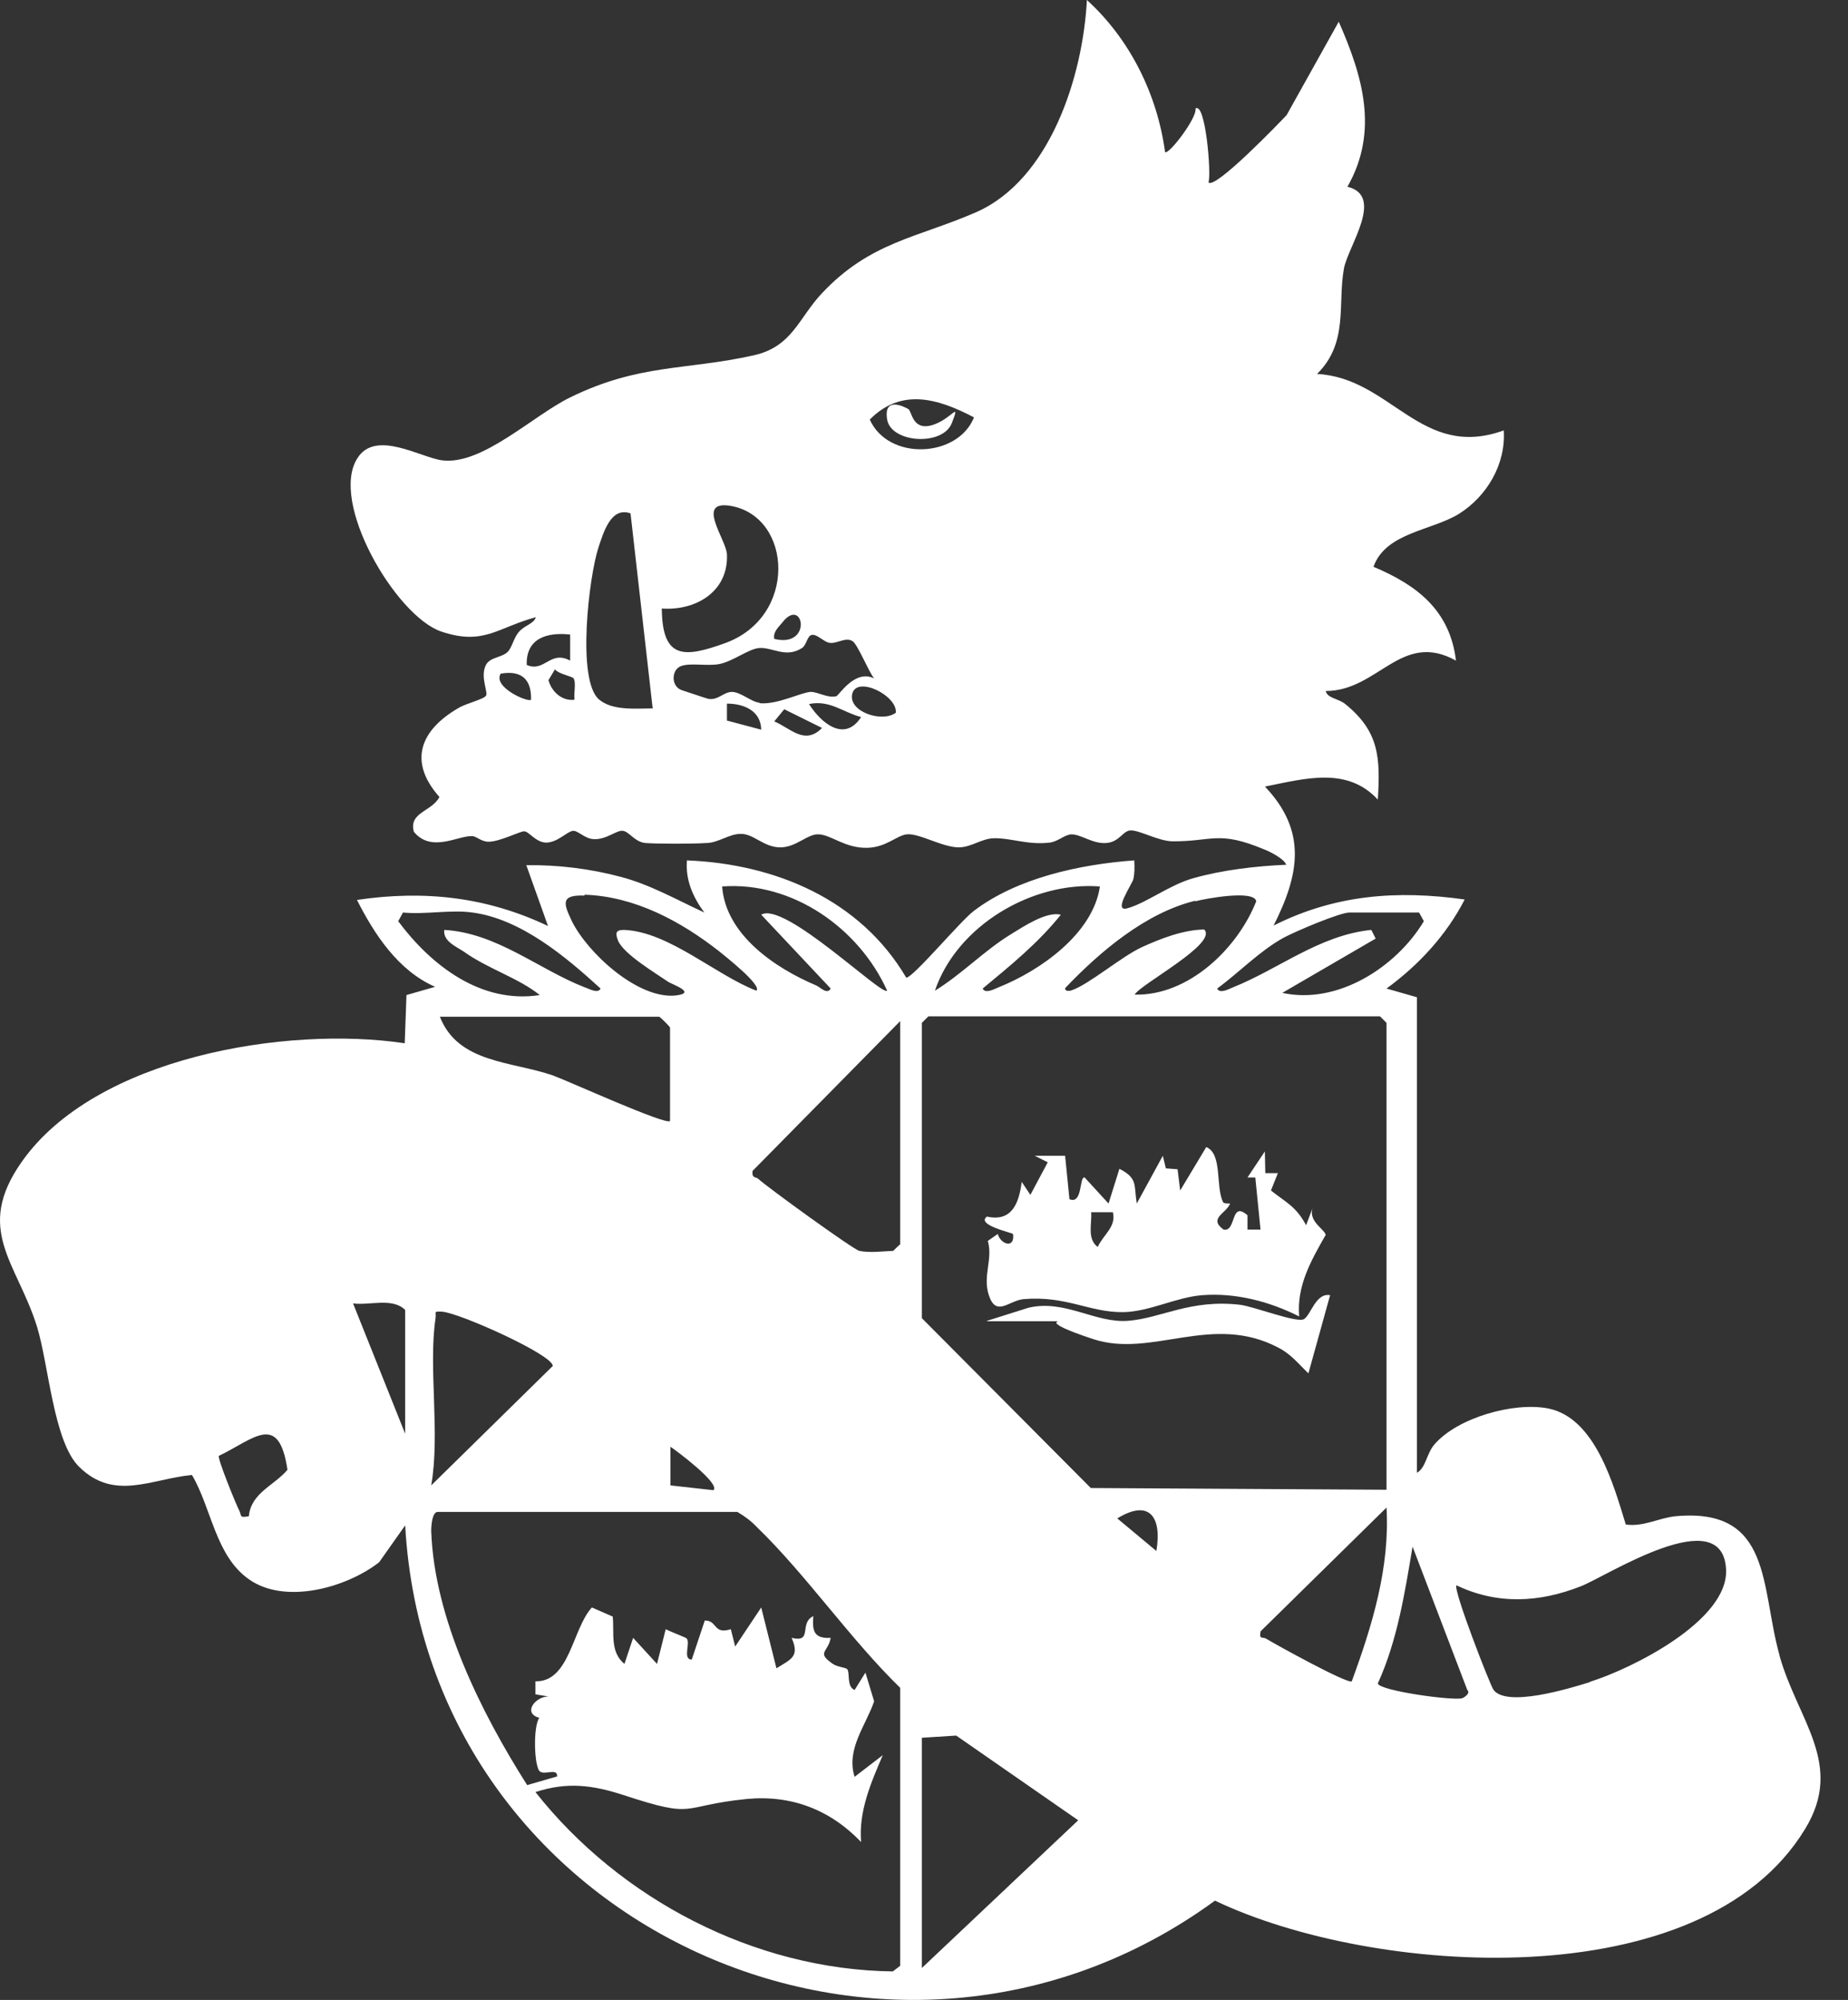 <svg width="61" height="66" viewBox="0 0 61 66" fill="none" xmlns="http://www.w3.org/2000/svg">
<rect x="0" y="0" width="61" height="66" fill="#333333" stroke="none"/>
<path d="M58.739 54.625C58.108 52.374 58.509 49.737 55.299 50.038C54.754 50.095 54.238 50.396 53.665 50.31C53.263 49.006 52.661 46.798 51.113 46.483C49.981 46.254 48.103 46.784 47.344 47.673C47.086 47.974 47.071 48.432 46.77 48.605V32.91L45.767 32.623C46.828 31.849 47.745 30.86 48.347 29.684C46.111 29.369 44.061 29.527 42.04 30.544C42.886 28.867 43.158 27.434 41.754 25.958C43.058 25.7 44.463 25.284 45.48 26.388C45.566 24.997 45.523 24.137 44.405 23.234C44.176 23.048 43.818 23.048 43.76 22.804C45.495 22.804 46.254 20.798 48.06 21.801C47.86 20.138 46.77 19.307 45.337 18.705C45.738 17.573 47.258 17.515 48.161 16.956C49.092 16.369 49.709 15.308 49.637 14.204C46.899 15.193 45.925 12.47 43.474 12.341C44.52 11.309 44.147 10.048 44.362 8.858C44.506 8.113 45.71 6.464 44.477 6.163C45.523 4.329 44.979 2.508 44.19 0.717L42.47 3.798C42.255 4.028 40.105 6.264 39.89 6.02C39.991 5.748 39.79 3.34 39.46 3.583C39.532 3.87 38.572 5.131 38.457 5.017C38.199 3.11 37.296 1.29 35.877 0C35.748 2.494 34.673 5.934 32.208 7.009C30.258 7.855 28.725 7.984 27.134 9.675C26.36 10.492 26.159 11.438 24.883 11.725C22.647 12.226 21.099 11.997 18.82 13.115C17.588 13.717 15.925 15.351 14.606 15.193C13.89 15.107 12.399 14.161 11.797 15.122C10.865 16.569 13.058 20.325 14.563 20.841C15.968 21.314 16.412 20.712 17.688 20.368C17.616 20.597 17.315 20.626 17.115 20.869C16.957 21.056 16.9 21.371 16.756 21.514C16.57 21.701 16.169 21.686 16.04 21.944C15.839 22.331 16.126 22.862 16.04 22.962C15.968 23.077 15.366 23.22 15.137 23.363C13.875 24.094 13.46 25.126 14.506 26.302C14.248 26.789 13.488 26.803 13.66 27.448C14.234 28.151 15.108 27.577 15.581 27.592C15.724 27.592 15.882 27.778 16.126 27.778C16.498 27.778 17.158 27.434 17.301 27.434C17.459 27.434 17.674 27.792 18.018 27.807C18.405 27.807 18.706 27.448 18.906 27.42C19.064 27.391 19.293 27.678 19.594 27.692C20.01 27.721 20.368 27.377 20.569 27.42C20.77 27.448 20.956 27.792 21.314 27.821C21.687 27.85 22.891 27.85 23.307 27.821C23.708 27.821 24.081 27.506 24.468 27.52C24.883 27.52 25.213 27.964 25.758 27.964C26.288 27.964 26.661 27.506 27.033 27.534C27.463 27.563 27.893 27.993 28.624 27.979C29.255 27.964 29.585 27.577 29.929 27.534C30.344 27.491 31.104 27.964 31.649 27.964C32.05 27.964 32.394 27.678 32.795 27.663C33.369 27.649 33.928 27.893 34.644 27.807C34.917 27.778 35.132 27.549 35.361 27.534C35.691 27.534 36.063 27.85 36.508 27.821C36.966 27.792 37.067 27.391 37.339 27.405C37.626 27.405 38.228 27.749 38.686 27.764C40.019 27.778 40.206 27.391 41.739 28.036C41.926 28.108 42.384 28.337 42.456 28.538C41.453 28.581 40.349 28.71 39.389 28.982C38.615 29.197 37.841 29.799 37.224 29.971C36.708 30.129 37.368 29.183 37.411 29.011C37.454 28.81 37.454 28.609 37.439 28.394C35.662 28.523 33.584 28.968 32.15 30.057C31.706 30.387 30.144 32.264 29.914 32.264C28.395 29.684 25.586 28.509 22.676 28.394C22.619 29.039 22.877 29.613 23.249 30.114C22.346 29.699 21.472 29.197 20.497 28.939C19.48 28.667 18.419 28.538 17.373 28.552L18.089 30.559C16.068 29.598 14.004 29.369 11.783 29.699C12.356 30.831 13.144 32.035 14.363 32.566L13.417 32.838L13.359 34.429C9.446 33.841 3.14 34.888 0.717 38.342C-0.859 40.578 0.56 41.667 1.219 43.774C1.606 45.021 1.764 47.572 2.609 48.404C3.77 49.55 4.989 48.805 6.336 48.676C6.981 49.766 7.11 51.342 8.214 52.116C9.403 52.962 11.424 52.403 12.514 51.557L13.374 50.339C14.119 63.612 29.427 70.52 40.105 62.723C45.294 65.203 56.173 65.977 59.584 60.358C60.889 58.222 59.341 56.775 58.739 54.639V54.625ZM25.557 21.084C25.514 20.855 25.686 20.712 25.815 20.554C26.517 19.637 26.847 21.4 25.557 21.084ZM16.527 22.231C17.201 22.116 17.545 22.403 17.53 23.091C17.43 23.191 16.255 22.675 16.527 22.231ZM17.387 21.944C17.358 21.07 18.046 20.855 18.82 20.941V21.801C18.161 21.443 17.975 22.202 17.387 21.944ZM18.964 23.091C18.548 23.148 18.204 22.819 18.104 22.446L18.319 22.088C18.433 22.245 18.892 22.317 18.935 22.389C19.021 22.532 18.935 22.89 18.964 23.077V23.091ZM19.766 23.077C19.035 22.432 19.437 19.049 19.752 18.074C19.924 17.558 20.168 16.713 20.813 16.942L21.544 23.378C20.999 23.378 20.211 23.464 19.766 23.077ZM21.83 20.081C22.948 20.167 24.052 19.536 23.995 18.289C23.966 17.788 22.934 16.483 24.138 16.698C26.159 17.071 26.331 20.368 23.923 21.228C22.576 21.715 21.859 21.758 21.845 20.081H21.83ZM23.995 23.779V23.22C24.525 23.22 25.113 23.435 25.127 24.08L23.995 23.779ZM25.07 23.191C24.797 23.163 24.468 22.847 24.167 22.833C23.88 22.833 23.708 23.12 23.378 23.062C23.264 23.034 22.69 22.833 22.504 22.776C22.131 22.647 22.16 22.073 22.504 21.973C22.819 21.873 23.335 21.987 23.737 21.916C24.195 21.83 24.726 21.4 25.07 21.385C25.5 21.357 25.944 21.729 26.474 21.385C26.618 21.299 26.646 20.984 26.79 20.955C26.962 20.912 27.191 21.185 27.377 21.213C27.621 21.256 27.908 21.013 28.137 21.156C28.309 21.256 28.667 22.159 28.854 22.389C28.223 22.073 27.693 22.948 27.607 22.976C27.32 23.048 27.005 22.833 26.761 22.833C26.446 22.847 25.657 23.263 25.07 23.206V23.191ZM25.557 23.808L25.887 23.406L27.134 24.023C26.56 24.61 26.087 24.023 25.557 23.808ZM26.704 23.234C27.392 23.091 27.822 23.507 28.424 23.664C27.879 24.51 27.105 23.865 26.704 23.234ZM28.137 22.876C28.309 22.303 29.628 22.962 29.57 23.521C29.112 23.865 27.965 23.478 28.137 22.876ZM28.71 13.846C29.757 12.785 30.975 13.158 32.15 13.774C31.62 15.107 29.327 15.222 28.71 13.846ZM8.214 50.038C7.884 50.095 7.984 50.023 7.898 49.852C7.798 49.665 7.167 48.117 7.225 48.045C8.386 47.486 9.203 46.584 9.489 48.504C9.059 49.02 8.285 49.264 8.214 50.038ZM13.374 47.315L11.654 43.014C12.213 43.086 12.958 42.814 13.374 43.23V47.315ZM29.284 32.694C29.112 32.881 25.887 29.727 25.127 30.186L27.42 32.623C27.306 32.838 27.076 32.58 26.947 32.523C25.586 31.949 23.952 30.846 23.837 29.254C26.159 29.082 28.352 30.631 29.284 32.694ZM29.714 33.698V41.065C29.699 41.065 29.484 41.28 29.484 41.28C29.126 41.294 28.71 41.352 28.366 41.28C28.166 41.237 25.299 39.159 25.027 38.901C24.955 38.829 24.812 38.901 24.84 38.643L29.714 33.698ZM19.308 29.527C20.956 29.584 22.475 30.401 23.751 31.404C23.923 31.548 25.156 32.508 24.969 32.694C23.622 32.178 22.074 30.745 20.598 30.688C20.311 30.688 20.311 30.802 20.397 31.032C20.569 31.476 21.63 32.107 22.045 32.394C22.16 32.48 23.034 32.766 22.303 32.852C21.056 32.981 19.394 31.448 18.878 30.401C18.605 29.828 18.491 29.527 19.279 29.555L19.308 29.527ZM23.55 49.178L22.131 49.02V47.745C22.289 47.845 23.794 48.963 23.55 49.178ZM22.117 33.913V36.995C21.974 37.138 18.763 35.676 18.247 35.489C16.871 35.017 15.122 35.088 14.52 33.554H21.759C21.787 33.554 22.117 33.884 22.117 33.913ZM13.144 30.401L13.302 30.114C14.033 30.186 14.893 30.014 15.595 30.114C17.201 30.329 18.677 31.576 19.824 32.623C19.738 32.809 19.437 32.623 19.293 32.58C17.76 31.978 16.398 30.788 14.664 30.688C14.621 31.061 15.051 31.233 15.309 31.404C16.111 31.978 17.1 32.264 17.817 32.838C15.882 33.139 14.234 31.863 13.144 30.401ZM14.377 43.502C14.406 43.287 14.291 43.273 14.592 43.287C15.137 43.316 18.247 44.706 18.247 45.078L14.234 49.02C14.535 47.3 14.133 45.121 14.377 43.502ZM29.714 64.873L29.47 65.059C24.912 65.002 20.469 62.68 17.674 59.14C18.734 58.796 19.566 58.91 20.583 59.24C23.034 60.043 22.389 59.598 24.64 59.369C26.13 59.226 27.406 59.727 28.424 60.788C28.338 59.77 28.753 58.824 29.14 57.921L28.209 58.638C27.922 57.721 28.581 56.947 28.854 56.144L28.567 55.198L28.209 55.771C27.936 55.657 28.065 55.212 27.965 55.083C27.908 55.026 27.635 55.012 27.492 54.911C26.933 54.524 27.334 54.539 27.42 54.051C26.876 54.08 26.804 53.836 26.847 53.334C26.36 53.564 26.847 54.223 26.13 54.051C26.403 54.668 26.116 54.754 25.629 55.055L25.127 53.048L24.267 54.338L24.124 53.765C23.536 53.951 23.694 53.478 23.264 53.478L22.834 54.768C22.518 54.768 22.805 54.209 22.662 54.066C22.633 54.037 22.074 53.822 21.974 53.765L21.687 54.911L20.899 54.051L20.612 54.911C20.125 54.51 20.282 53.894 20.225 53.349L19.537 53.048C18.892 53.75 18.806 55.513 17.674 55.485V55.915L18.104 55.986C17.659 55.986 17.244 56.545 17.803 56.689C17.588 56.975 17.631 58.351 17.831 58.466C18.003 58.581 18.405 58.337 18.39 58.624L17.401 58.91C15.882 56.517 14.334 53.42 14.234 50.525C14.234 50.353 14.262 49.895 14.449 49.895H24.339C24.582 50.038 24.797 50.196 24.984 50.396C26.603 51.959 28.065 54.094 29.714 55.7V64.873ZM42.37 30.946C42.743 30.745 44.219 30.114 44.549 30.114H46.842L47 30.401C46.097 31.906 44.162 33.167 42.327 32.766L45.409 30.974L45.265 30.688C43.56 30.86 42.212 31.978 40.707 32.58C40.564 32.637 40.263 32.809 40.177 32.623C40.922 32.078 41.567 31.39 42.37 30.946ZM39.46 29.742C39.79 29.656 41.395 29.355 41.467 29.742C40.851 31.304 39.231 32.867 37.454 32.824C37.64 32.48 40.22 31.132 39.747 30.674C39.045 30.688 38.314 30.974 37.683 31.261C37.009 31.576 35.934 32.494 35.375 32.68C35.304 32.709 35.146 32.723 35.16 32.608C36.307 31.404 37.812 30.129 39.446 29.727L39.46 29.742ZM36.307 29.254C36.078 30.817 34.329 32.035 32.967 32.58C32.824 32.637 32.523 32.809 32.437 32.623C33.354 31.863 34.272 31.118 35.017 30.186C34.544 30.072 33.813 30.559 33.369 30.831C32.48 31.376 31.749 32.15 30.86 32.694C31.591 30.544 34.071 29.082 36.307 29.254ZM30.43 64.945V57.348L31.563 57.276L35.59 60.071L30.43 64.945ZM38.17 51.184L36.88 50.109C37.955 49.45 38.357 50.081 38.17 51.184ZM36.006 49.106L30.43 43.502V33.755L30.645 33.54H45.552L45.767 33.755V49.163L36.006 49.106ZM41.797 54.08C41.682 54.008 41.553 54.123 41.61 53.836L45.767 49.751C45.882 51.729 45.294 53.65 44.62 55.485C44.491 55.585 42.126 54.281 41.797 54.08ZM48.261 56.044C47.96 56.13 45.538 55.8 45.48 55.556C46.125 54.137 46.369 52.575 46.627 51.041L48.433 55.771C48.548 55.872 48.347 56.015 48.261 56.044ZM52.475 55.513C51.787 55.728 49.709 56.359 49.293 55.757C49.178 55.585 47.96 52.46 48.075 52.317C49.422 52.962 50.812 52.89 52.188 52.346C53.034 52.016 56.89 49.508 56.976 51.815C57.033 53.492 53.865 55.069 52.489 55.499L52.475 55.513Z" fill="white"/>
<path d="M32.582 43.588L33.944 43.158C35.148 42.871 36.151 43.674 37.24 43.588C38.33 43.502 39.29 42.871 40.924 43.058C41.397 43.115 42.816 43.674 43.045 43.531C43.275 43.387 43.432 42.656 43.905 42.742L43.189 45.322C42.888 45.036 42.615 44.692 42.228 44.491C40.021 43.301 38.029 44.835 36.079 44.19C34.13 43.545 35.176 43.602 34.947 43.602H32.582V43.588Z" fill="white"/>
<path d="M29.986 13.502C30.101 13.574 30.115 14.219 30.76 14.032C31.405 13.846 31.72 13.187 31.419 13.961C31.118 14.735 29.413 14.62 29.284 13.846C29.155 13.072 29.843 13.416 29.986 13.502Z" fill="white"/>
<path d="M43.758 40.779C43.787 40.593 43.17 40.335 43.328 39.862L43.113 40.435C42.783 39.819 42.482 39.704 41.952 39.288L42.181 38.715H41.766L41.751 37.998L41.178 38.858H41.436C41.436 38.873 41.608 40.578 41.608 40.578H41.178V40.105C40.605 39.604 40.82 40.664 40.39 40.578C39.874 40.206 40.476 40.048 40.605 39.718C40.533 39.718 40.39 39.718 40.375 39.675C40.117 39.188 40.361 38.07 39.816 37.855L38.956 39.288L38.87 38.586L38.483 38.557L38.383 38.142L37.523 39.718C37.423 39.102 37.566 38.887 36.95 38.572L36.591 39.718L35.803 38.858C35.617 38.815 35.746 39.761 35.301 39.575L35.158 38.142H34.155L34.585 38.357L34.011 39.432L33.725 39.002C33.639 39.69 33.409 40.335 32.578 40.148C32.205 40.421 33.395 40.679 33.438 40.722C33.51 41.223 33.022 41.066 32.936 40.722L32.607 40.951C32.779 41.567 32.435 42.083 32.635 42.728C32.879 43.488 33.295 42.915 33.796 42.872C35.215 42.757 35.961 43.316 37.079 43.302C37.939 43.287 38.813 42.814 39.673 42.743C40.777 42.657 41.895 42.943 42.884 43.445C42.798 42.442 43.271 41.61 43.744 40.779H43.758ZM36.233 41.152C35.875 40.879 36.047 40.392 36.018 40.005H36.735C36.849 40.492 36.434 40.722 36.233 41.152Z" fill="white"/>
</svg>

